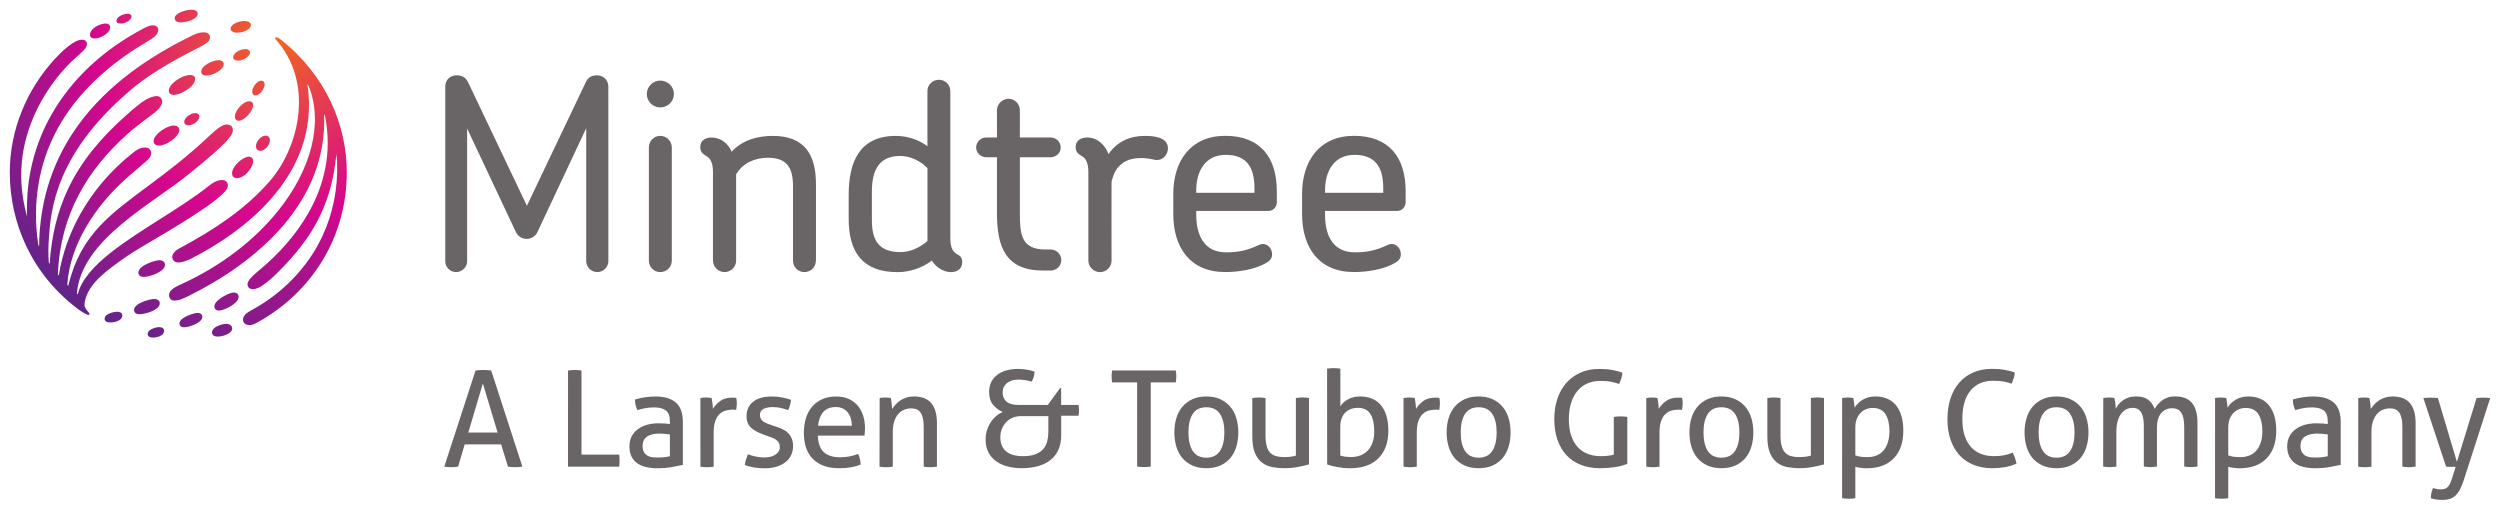 <?xml version="1.0" encoding="UTF-8" standalone="no"?>
<!-- Created with Inkscape (http://www.inkscape.org/) -->

<svg
   xmlns:dc="http://purl.org/dc/elements/1.1/"
   xmlns:cc="http://creativecommons.org/ns#"
   xmlns:rdf="http://www.w3.org/1999/02/22-rdf-syntax-ns#"
   xmlns:svg="http://www.w3.org/2000/svg"
   xmlns="http://www.w3.org/2000/svg"
   xmlns:sodipodi="http://sodipodi.sourceforge.net/DTD/sodipodi-0.dtd"
   xmlns:inkscape="http://www.inkscape.org/namespaces/inkscape"
   width="256.2"
   height="52.235"
   viewBox="0 0 67.786 13.821"
   version="1.1"
   id="svg41140"
   inkscape:version="0.92.0 r15299"
   sodipodi:docname="mindtree.svg">
  <defs
     id="defs41134">
    <clipPath
       id="clipPath40740"
       clipPathUnits="userSpaceOnUse">
      <path
         inkscape:connector-curvature="0"
         id="path40738"
         d="M 28.346,7.136 H 586.771 V 789.658 H 28.346 Z" />
    </clipPath>
    <radialGradient
       id="radialGradient40730"
       spreadMethod="pad"
       gradientTransform="matrix(-6.346,6.346,6.346,6.346,-13.707,142.616)"
       gradientUnits="userSpaceOnUse"
       r="1"
       cy="0"
       cx="0"
       fy="0"
       fx="0">
      <stop
         id="stop40724"
         offset="0"
         style="stop-opacity:1;stop-color:#f3681f" />
      <stop
         id="stop40726"
         offset="0.55"
         style="stop-opacity:1;stop-color:#d5068d" />
      <stop
         id="stop40728"
         offset="1"
         style="stop-opacity:1;stop-color:#632489" />
    </radialGradient>
    <clipPath
       id="clipPath40706"
       clipPathUnits="userSpaceOnUse">
      <path
         inkscape:connector-curvature="0"
         id="path40704"
         d="M 28.346,7.136 H 586.771 V 789.658 H 28.346 Z" />
    </clipPath>
  </defs>
  <sodipodi:namedview
     id="base"
     pagecolor="#ffffff"
     bordercolor="#666666"
     borderopacity="1.0"
     inkscape:pageopacity="0.0"
     inkscape:pageshadow="2"
     inkscape:zoom="3.528721"
     inkscape:cx="127.09987"
     inkscape:cy="25.117739"
     inkscape:document-units="mm"
     inkscape:current-layer="layer1"
     showgrid="false"
     fit-margin-top="0"
     fit-margin-left="0"
     fit-margin-right="0"
     fit-margin-bottom="0"
     units="px"
     inkscape:window-width="1280"
     inkscape:window-height="744"
     inkscape:window-x="-4"
     inkscape:window-y="-4"
     inkscape:window-maximized="1" />
  <g
     inkscape:label="Layer 1"
     inkscape:groupmode="layer"
     id="layer1"
     transform="translate(21.155,-141.659)">
    <path
       inkscape:connector-curvature="0"
       id="path40710"
       style="fill:#696566;fill-opacity:1;fill-rule:nonzero;stroke:none;stroke-width:0.353"
       d="m 8.319,145.388 c -0.172,0 -0.296,0.088 -0.307,0.228 -0.012,0.154 0.054,0.21 0.188,0.291 0.101,0.061 0.155,0.207 0.155,0.409 v 2.408 c 0,0.171 0.144,0.314 0.315,0.314 0.175,0 0.314,-0.14 0.314,-0.314 0,-0.709 -0.004,-1.42 0,-2.129 0,-0.03 0.043,-0.158 0.057,-0.192 0.132,-0.327 0.397,-0.458 0.736,-0.458 0.126,0 0.236,0.015 0.358,0.043 0.028,0.006 0.054,0.01 0.083,0.01 0.171,0 0.295,-0.152 0.295,-0.317 0,-0.31 -0.399,-0.337 -0.627,-0.337 -0.408,0 -0.747,0.154 -0.986,0.493 -0.088,-0.246 -0.298,-0.45 -0.579,-0.45 m -0.986,3.608 c 0.157,0 0.286,-0.129 0.286,-0.285 0,-0.157 -0.129,-0.286 -0.286,-0.286 H 7.191 c -0.662,0 -0.693,-0.423 -0.693,-0.979 v -1.522 h 0.836 c 0.145,0 0.272,-0.117 0.272,-0.264 0,-0.15 -0.122,-0.272 -0.272,-0.272 H 6.498 v -0.736 c 0,-0.17 -0.135,-0.314 -0.307,-0.314 -0.17,0 -0.314,0.144 -0.314,0.314 v 0.736 H 5.584 c -0.15,0 -0.272,0.122 -0.272,0.272 0,0.147 0.127,0.264 0.272,0.264 h 0.293 v 1.529 c 0,0.89 0.231,1.543 1.243,1.543 z m -3.343,-2.779 c -0.188,-0.194 -0.47,-0.328 -0.743,-0.328 -0.601,0 -0.764,0.435 -0.764,0.964 v 0.779 c 0,0.552 0.192,0.864 0.779,0.864 0.266,0 0.531,-0.128 0.728,-0.301 z m 0.636,2.822 c -0.203,0 -0.417,-0.14 -0.515,-0.314 -0.265,0.202 -0.601,0.314 -0.935,0.314 -0.947,0 -1.322,-0.544 -1.322,-1.443 v -0.651 c 0,-0.877 0.281,-1.6 1.278,-1.6 0.303,0 0.614,0.097 0.857,0.279 v -1.494 c 0,-0.175 0.141,-0.307 0.314,-0.307 0.171,0 0.307,0.136 0.307,0.307 v 3.98 c 0,0.579 0.322,0.346 0.322,0.657 0,0.185 -0.135,0.272 -0.307,0.272 M 0.969,148.724 v -2.072 c 0,-0.801 -0.31,-1.308 -1.171,-1.308 -0.419,0 -0.823,0.113 -1.115,0.429 -0.091,-0.22 -0.297,-0.386 -0.543,-0.386 -0.172,0 -0.296,0.088 -0.307,0.228 -0.013,0.154 0.054,0.21 0.187,0.291 0.101,0.061 0.156,0.207 0.156,0.409 v 2.408 c 0,0.171 0.143,0.314 0.314,0.314 0.175,0 0.314,-0.14 0.314,-0.314 v -2.336 c 0.181,-0.313 0.514,-0.45 0.864,-0.45 0.528,0 0.678,0.286 0.678,0.772 v 2.014 c 0,0.173 0.132,0.314 0.307,0.314 0.179,0 0.314,-0.136 0.314,-0.314 m -3.907,0 v -3.065 c 0,-0.175 -0.14,-0.315 -0.315,-0.315 -0.173,0 -0.307,0.145 -0.307,0.315 v 3.065 c 0,0.173 0.132,0.314 0.307,0.314 0.178,0 0.315,-0.136 0.315,-0.314 m 0.057,-4.515 c 0,-0.204 -0.169,-0.364 -0.371,-0.364 -0.2,0 -0.364,0.165 -0.364,0.364 0,0.2 0.164,0.364 0.364,0.364 0.202,0 0.371,-0.16 0.371,-0.364 m -1.778,-0.207 c 0,-0.172 -0.138,-0.3 -0.308,-0.3 -0.137,0 -0.24,0.052 -0.3,0.179 l -1.6,3.358 -1.593,-3.344 c -0.065,-0.136 -0.165,-0.193 -0.314,-0.193 -0.173,0 -0.307,0.124 -0.307,0.3 v 4.743 c 0,0.161 0.133,0.293 0.293,0.293 0.159,0 0.3,-0.131 0.3,-0.293 v -3.6 l 1.322,2.807 c 0.054,0.115 0.166,0.186 0.292,0.186 0.127,0 0.239,-0.071 0.293,-0.186 l 1.322,-2.815 v 3.601 c 0,0.164 0.136,0.3 0.3,0.3 0.164,0 0.301,-0.136 0.301,-0.3 z m 21.012,2.764 c 0,-0.539 -0.188,-0.907 -0.779,-0.907 -0.547,0 -0.799,0.43 -0.799,0.965 v 0.064 h 1.578 z m 0.607,0.371 c 0,0.138 -0.096,0.243 -0.236,0.243 h -1.95 v 0.099 c 0,0.58 0.226,1.023 0.807,1.023 0.348,0 0.581,-0.054 0.893,-0.2 0.035,-0.016 0.067,-0.027 0.107,-0.027 0.149,0 0.249,0.14 0.249,0.279 0,0.107 -0.054,0.173 -0.142,0.226 -0.31,0.188 -0.771,0.257 -1.129,0.257 -0.951,0 -1.407,-0.665 -1.407,-1.572 v -0.55 c 0,-0.891 0.473,-1.572 1.407,-1.572 0.956,0 1.401,0.589 1.401,1.5 z m -4.099,-0.371 c 0,-0.539 -0.188,-0.907 -0.779,-0.907 -0.547,0 -0.8,0.43 -0.8,0.965 v 0.064 h 1.579 z m 0.607,0.371 c 0,0.138 -0.096,0.243 -0.236,0.243 h -1.95 v 0.099 c 0,0.58 0.228,1.023 0.807,1.023 0.348,0 0.582,-0.054 0.893,-0.2 0.035,-0.016 0.068,-0.027 0.107,-0.027 0.149,0 0.25,0.14 0.25,0.279 0,0.107 -0.055,0.173 -0.143,0.226 -0.31,0.188 -0.77,0.257 -1.129,0.257 -0.951,0 -1.407,-0.665 -1.407,-1.572 v -0.55 c 0,-0.891 0.473,-1.572 1.407,-1.572 0.955,0 1.4,0.589 1.4,1.5 z" />
    <path
       d="m -16.419,142.161 c 0.007,0.07 0.067,0.097 0.126,0.103 v 0 c 0.141,0.014 0.502,-0.07 0.496,-0.235 v 0 c -0.003,-0.075 -0.068,-0.097 -0.126,-0.104 v 0 c -0.012,-7e-4 -0.026,-0.002 -0.04,-0.002 v 0 c -0.177,0 -0.47,0.104 -0.456,0.238 m -1.271,-0.127 c -0.124,3.5e-4 -0.258,0.062 -0.297,0.146 v 0 c -0.009,0.019 -0.017,0.049 -0.005,0.076 v 0 c 0.013,0.026 0.035,0.034 0.062,0.039 v 0 c 0.096,0.018 0.26,-0.039 0.317,-0.127 v 0 c 0.017,-0.024 0.029,-0.056 0.017,-0.088 v 0 c -0.009,-0.022 -0.04,-0.048 -0.093,-0.048 v 0 z m 2.787,0.4 c -0.005,0.079 0.095,0.107 0.156,0.111 v 0 c 0.118,0.01 0.384,-0.06 0.394,-0.205 v 0 c 0.006,-0.08 -0.095,-0.107 -0.156,-0.111 v 0 c -0.007,-3.5e-4 -0.014,-7.1e-4 -0.022,-7.1e-4 v 0 c -0.126,0 -0.362,0.07 -0.372,0.206 m -3.416,-0.137 c -0.171,0.021 -0.347,0.129 -0.388,0.252 v 0 c -0.009,0.028 -0.016,0.072 0.007,0.108 v 0 c 0.021,0.034 0.052,0.041 0.091,0.044 v 0 c 0.137,0.01 0.353,-0.096 0.42,-0.227 v 0 c 0.019,-0.037 0.031,-0.083 0.009,-0.125 v 0 c -0.014,-0.026 -0.053,-0.053 -0.113,-0.053 v 0 c -0.009,0 -0.017,7.1e-4 -0.026,0.001 m 1.048,0.137 c -1.053,0.553 -1.919,1.34 -2.476,2.31 v 0 c -0.465,0.809 -0.713,1.744 -0.675,2.777 v 0 c -0.003,-0.01 -0.012,-0.038 -0.02,-0.066 v 0 c -0.09,-0.342 -0.139,-0.696 -0.139,-1.05 v 0 c 0,-0.482 0.094,-0.952 0.262,-1.396 v 0 c 0.213,-0.568 0.548,-1.092 0.962,-1.541 v 0 c 0.136,-0.149 0.418,-0.383 0.487,-0.463 v 0 c 0.054,-0.062 0.091,-0.143 0.059,-0.206 v 0 c -0.025,-0.047 -0.067,-0.064 -0.122,-0.064 v 0 c -0.231,0 -0.581,0.354 -0.732,0.518 v 0 c -0.774,0.839 -1.226,1.936 -1.226,3.083 v 0 c 0,1.343 0.573,2.757 1.881,3.727 v 0 c 0.056,0.042 0.156,0.103 0.238,0.134 v 0 c 0.017,0.006 0.031,-7.1e-4 0.038,-0.011 v 0 c 0.005,-0.008 0.006,-0.026 -0.005,-0.038 v 0 c -0.06,-0.071 -0.1,-0.121 -0.119,-0.176 v 0 c -0.014,-0.045 -0.003,-0.117 0.003,-0.143 v 0 c 0.111,-0.513 0.621,-0.856 1.155,-1.233 v 0 c 0.331,-0.234 1.763,-1.009 2.414,-1.533 v 0 c 0.213,-0.172 0.299,-0.268 0.308,-0.36 v 0 c 0.005,-0.048 -0.011,-0.093 -0.043,-0.123 v 0 c -0.021,-0.021 -0.048,-0.034 -0.081,-0.037 v 0 c -0.109,-0.012 -0.233,0.028 -0.379,0.145 v 0 c -0.746,0.603 -1.873,1.191 -2.664,1.815 v 0 c -0.461,0.363 -0.808,0.739 -0.902,1.136 v 0 c -0.006,-0.005 -0.018,-0.015 -0.025,-0.021 v 0 c 0.119,-1.475 2.075,-2.438 3.08,-3.275 v 0 c 0.246,-0.205 1.012,-0.801 1.13,-1.067 v 0 c 0.039,-0.089 0.018,-0.177 -0.036,-0.211 v 0 c -0.042,-0.027 -0.097,-0.039 -0.15,-0.027 v 0 c -0.119,0.026 -0.26,0.143 -0.411,0.286 v 0 c -1.246,1.178 -2.28,1.706 -2.988,2.461 v 0 c -0.394,0.42 -0.687,0.912 -0.858,1.623 v 0 c -0.005,-0.005 -0.022,-0.021 -0.026,-0.025 v 0 c 0.063,-1.077 0.758,-2.134 1.58,-2.869 v 0 c 0.292,-0.261 0.485,-0.413 0.605,-0.527 v 0 c 0.071,-0.067 0.119,-0.165 0.067,-0.256 v 0 c -0.04,-0.07 -0.121,-0.08 -0.193,-0.07 v 0 c -0.121,0.017 -0.202,0.08 -0.289,0.149 v 0 c -0.576,0.455 -1.068,1.024 -1.427,1.67 v 0 c -0.282,0.508 -0.482,1.064 -0.575,1.65 v 0 c -0.005,-0.005 -0.019,-0.021 -0.024,-0.027 v 0 c 0.063,-1.644 0.816,-2.844 1.868,-3.794 v 0 c 0.253,-0.229 0.478,-0.381 0.744,-0.588 v 0 c 0.207,-0.161 0.248,-0.301 0.194,-0.389 v 0 c -0.05,-0.081 -0.142,-0.081 -0.255,-0.045 v 0 c -0.218,0.068 -0.442,0.269 -0.733,0.529 v 0 c -0.658,0.59 -1.19,1.217 -1.547,1.976 v 0 c -0.273,0.581 -0.445,1.24 -0.494,2.02 v 0 c -0.004,-0.005 -0.018,-0.026 -0.022,-0.031 v 0 c -0.02,-0.196 -0.013,-0.46 0,-0.649 v 0 c 0.052,-0.767 0.169,-2.365 2.361,-4.15 v 0 c 0.391,-0.318 1.037,-0.693 1.496,-0.927 v 0 c 0.14,-0.072 0.279,-0.134 0.409,-0.222 v 0 c 0.077,-0.052 0.122,-0.127 0.097,-0.205 v 0 c -0.025,-0.078 -0.094,-0.092 -0.167,-0.092 v 0 c -0.148,0 -0.27,0.067 -0.398,0.13 v 0 c -1.018,0.506 -2.183,1.256 -3.003,2.388 v 0 c -0.621,0.857 -1.045,1.933 -1.06,3.287 v 0 c -0.01,-0.018 -0.01,-0.018 -0.02,-0.04 v 0 c -0.053,-0.325 -0.068,-0.665 -0.063,-0.898 v 0 c 0.04,-2.124 1.295,-3.603 3.023,-4.622 v 0 c 0.145,-0.085 0.292,-0.178 0.292,-0.307 v 0 c 0,-0.085 -0.061,-0.128 -0.14,-0.128 v 0 c -0.079,0 -0.149,0.025 -0.267,0.087 m 3.584,0.248 c -0.008,0.007 -0.012,0.023 -0.003,0.033 v 0 c 1.077,1.198 0.637,2.942 -0.14,3.844 v 0 c -0.687,0.797 -1.576,1.356 -2.379,1.791 v 0 c -0.06,0.033 -0.151,0.076 -0.197,0.124 v 0 c -0.074,0.076 -0.097,0.144 -0.064,0.216 v 0 c 0.031,0.069 0.094,0.098 0.204,0.084 v 0 c 0.06,-0.007 0.197,-0.052 0.283,-0.096 v 0 c 0.75,-0.382 1.535,-0.91 2.141,-1.587 v 0 c 0.743,-0.828 1.216,-1.878 1.022,-3.149 v 0 c 0.014,0.02 0.025,0.033 0.034,0.049 v 0 c 0.405,1.004 0.07,2.267 -0.829,3.386 v 0 c -0.634,0.789 -1.547,1.507 -2.677,2.013 v 0 c -0.085,0.038 -0.216,0.104 -0.263,0.202 v 0 c -0.023,0.048 -0.022,0.106 0.003,0.151 v 0 c 0.02,0.036 0.055,0.063 0.104,0.066 v 0 c 0.144,0.01 0.284,-0.065 0.411,-0.127 v 0 c 1.806,-0.892 3.777,-2.522 3.669,-4.934 v 0 c 0.01,0.028 0.02,0.049 0.027,0.065 v 0 c 0.196,0.991 -0.028,1.868 -0.442,2.606 v 0 c -0.353,0.628 -0.845,1.155 -1.337,1.563 v 0 c -0.265,0.22 -0.37,0.344 -0.307,0.454 v 0 c 0.065,0.111 0.234,0.058 0.335,-0.003 v 0 c 0.195,-0.117 0.376,-0.291 0.509,-0.426 v 0 c 0.81,-0.819 1.412,-1.699 1.549,-3.168 v 0 c 0.006,0.071 0.017,0.149 0.019,0.197 v 0 c 0.028,0.746 -0.118,1.422 -0.392,2.013 v 0 c -0.412,0.889 -1.115,1.584 -1.949,2.033 v 0 c -0.173,0.093 -0.238,0.197 -0.2,0.298 v 0 c 0.021,0.058 0.076,0.087 0.138,0.092 v 0 c 0.078,0.008 0.14,-0.015 0.21,-0.053 v 0 c 1.519,-0.82 2.456,-2.344 2.456,-4.086 v 0 c 0,-1.272 -0.558,-2.63 -1.796,-3.606 v 0 c -0.033,-0.026 -0.077,-0.051 -0.112,-0.058 v 0 c -0.001,-3.5e-4 -0.004,-3.5e-4 -0.005,-3.5e-4 v 0 c -0.007,0 -0.017,0.002 -0.025,0.011 m -1.143,0.526 c -0.007,0.061 0.053,0.091 0.105,0.097 v 0 c 0.117,0.012 0.338,-0.082 0.352,-0.215 v 0 c 0.005,-0.061 -0.053,-0.092 -0.106,-0.097 v 0 c -0.007,-7.1e-4 -0.014,-0.001 -0.021,-0.001 v 0 c -0.121,0 -0.318,0.092 -0.331,0.216 m -0.865,0.392 c -0.006,0.067 0.054,0.106 0.114,0.11 v 0 c 0.156,0.014 0.481,-0.129 0.496,-0.305 v 0 c 0.006,-0.067 -0.055,-0.105 -0.115,-0.11 v 0 c -0.007,-0.001 -0.014,-0.001 -0.021,-0.001 v 0 c -0.161,0 -0.461,0.138 -0.475,0.306 m -0.301,0.094 c -0.193,0 -0.57,0.221 -0.577,0.428 v 0 c -0.003,0.077 0.061,0.109 0.13,0.112 v 0 c 0.188,0.006 0.577,-0.219 0.585,-0.428 v 0 c 0.003,-0.075 -0.063,-0.11 -0.13,-0.112 v 0 z m 1.684,0.454 c 0,0.054 0.032,0.101 0.09,0.101 v 0 c 0.123,0 0.248,-0.187 0.248,-0.299 v 0 c 0,-0.055 -0.031,-0.101 -0.09,-0.101 v 0 c -0.123,0 -0.248,0.185 -0.248,0.299 m -0.333,0.402 c -0.037,0.041 -0.07,0.087 -0.095,0.132 v 0 c -0.024,0.045 -0.039,0.091 -0.041,0.132 v 0 c -0.004,0.066 0.034,0.122 0.099,0.122 v 0 c 0.04,0 0.085,-0.017 0.131,-0.044 v 0 c 0.045,-0.028 0.089,-0.066 0.128,-0.109 v 0 c 0.039,-0.044 0.074,-0.092 0.099,-0.139 v 0 c 0.024,-0.048 0.038,-0.094 0.038,-0.134 v 0 c 0,-0.069 -0.043,-0.103 -0.11,-0.103 v 0 c -0.08,0 -0.174,0.061 -0.249,0.143 m -1.324,0.205 h -7.06e-4 c -0.079,0.034 -0.185,0.12 -0.185,0.214 v 0 c 0,0.061 0.056,0.091 0.113,0.091 v 0 c 0.117,0 0.298,-0.113 0.298,-0.242 v 0 c 0,-0.062 -0.057,-0.09 -0.112,-0.09 v 0 c -0.04,0 -0.078,0.01 -0.114,0.026 m -1.015,0.737 c 0,0.085 0.078,0.119 0.152,0.119 v 0 c 0.177,0 0.545,-0.23 0.545,-0.425 v 0 c 0,-0.088 -0.081,-0.119 -0.157,-0.119 v 0 c -0.174,0 -0.54,0.236 -0.54,0.425 m 2.775,0.137 c 0,0.067 0.044,0.124 0.115,0.124 v 0 c 0.133,0 0.264,-0.161 0.264,-0.288 v 0 c 0,-0.067 -0.044,-0.124 -0.115,-0.124 v 0 c -0.133,0 -0.264,0.161 -0.264,0.289 m -0.298,0.309 c -0.068,0.031 -0.143,0.084 -0.206,0.147 v 0 c -0.063,0.064 -0.114,0.139 -0.135,0.214 v 0 c -0.016,0.058 -0.009,0.119 0.018,0.151 v 0 c 0.034,0.041 0.096,0.049 0.143,0.041 v 0 c 0.081,-0.013 0.172,-0.071 0.246,-0.15 v 0 c 0.075,-0.078 0.133,-0.176 0.153,-0.267 v 0 c 0.015,-0.072 -0.008,-0.116 -0.037,-0.139 v 0 c -0.021,-0.017 -0.046,-0.026 -0.076,-0.026 v 0 c -0.031,0 -0.066,0.009 -0.107,0.029 m -2.823,2.985 c -0.056,0.051 -0.079,0.117 -0.059,0.168 v 0 c 0.028,0.073 0.085,0.079 0.143,0.079 v 0 c 0.116,0 0.388,-0.079 0.517,-0.209 v 0 c 0.04,-0.04 0.065,-0.101 0.05,-0.154 v 0 c -0.017,-0.063 -0.085,-0.089 -0.142,-0.089 v 0 c -0.12,0 -0.393,0.098 -0.51,0.205 m 2.498,0.672 c -0.113,0.015 -0.359,0.144 -0.455,0.261 v 0 c -0.047,0.056 -0.06,0.121 -0.035,0.167 v 0 c 0.036,0.065 0.091,0.064 0.146,0.057 v 0 c 0.11,-0.015 0.357,-0.126 0.462,-0.266 v 0 c 0.033,-0.043 0.049,-0.104 0.028,-0.152 v 0 c -0.021,-0.049 -0.073,-0.068 -0.121,-0.068 v 0 c -0.009,0 -0.017,7.1e-4 -0.025,0.002 m -2.611,0.345 c -0.056,0.046 -0.081,0.108 -0.066,0.157 v 0 c 0.023,0.071 0.078,0.08 0.133,0.083 v 0 c 0.111,0.006 0.374,-0.058 0.503,-0.175 v 0 c 0.04,-0.037 0.067,-0.093 0.056,-0.144 v 0 c -0.013,-0.062 -0.077,-0.09 -0.131,-0.092 v 0 c -0.004,-3.6e-4 -0.009,-7.1e-4 -0.012,-7.1e-4 v 0 c -0.12,0 -0.371,0.079 -0.483,0.171 m -0.528,0.175 c -0.054,0 -0.166,0.017 -0.262,0.074 v 0 c -0.045,0.026 -0.082,0.07 -0.078,0.122 v 0 c 0.005,0.062 0.054,0.086 0.115,0.092 v 0 c 0.088,0.009 0.194,-0.006 0.284,-0.058 v 0 c 0.045,-0.027 0.085,-0.082 0.082,-0.134 v 0 c -0.004,-0.07 -0.067,-0.094 -0.136,-0.095 v 0 z m 1.746,0.208 c -0.048,0.043 -0.068,0.101 -0.051,0.144 v 0 c 0.024,0.063 0.073,0.069 0.123,0.069 v 0 c 0.1,0 0.333,-0.069 0.445,-0.181 v 0 c 0.035,-0.034 0.056,-0.086 0.044,-0.132 v 0 c -0.015,-0.054 -0.073,-0.077 -0.122,-0.077 v 0 c -0.103,7.1e-4 -0.337,0.085 -0.438,0.177 m 0.914,0.214 c -0.064,0.042 -0.099,0.107 -0.088,0.159 v 0 c 0.014,0.065 0.073,0.093 0.155,0.093 v 0 c 0.101,-3.6e-4 0.231,-0.041 0.31,-0.094 v 0 c 0.056,-0.038 0.096,-0.096 0.078,-0.157 v 0 c -0.019,-0.068 -0.091,-0.092 -0.144,-0.094 v 0 c -0.004,-3.6e-4 -0.009,-3.6e-4 -0.013,-3.6e-4 v 0 c -0.081,0 -0.207,0.032 -0.298,0.093 m -1.524,-0.005 c -0.049,7.1e-4 -0.156,0.02 -0.244,0.079 v 0 c -0.04,0.027 -0.071,0.071 -0.064,0.119 v 0 c 0.009,0.06 0.058,0.081 0.116,0.085 v 0 c 0.084,0.006 0.182,-0.012 0.262,-0.064 v 0 c 0.041,-0.028 0.073,-0.082 0.066,-0.131 v 0 c -0.009,-0.066 -0.067,-0.087 -0.131,-0.087 v 0 z"
       style="fill:url(#radialGradient40730);stroke:none;stroke-width:0.353"
       id="path40732"
       inkscape:connector-curvature="0" />
    <path
       inkscape:connector-curvature="0"
       id="path40744"
       style="fill:#696566;fill-opacity:1;fill-rule:nonzero;stroke:none;stroke-width:0.353"
       d="m -8.458,153.387 h 0.794 l -0.399,-1.33 z m 0.891,0.323 h -0.989 l -0.178,0.602 c -0.032,0.004 -0.063,0.008 -0.094,0.011 -0.031,0.002 -0.063,0.004 -0.094,0.004 -0.034,0 -0.067,-0.001 -0.099,-0.004 -0.033,-0.002 -0.063,-0.006 -0.089,-0.011 l 0.848,-2.606 c 0.032,-0.005 0.065,-0.008 0.102,-0.011 0.036,-0.002 0.074,-0.004 0.113,-0.004 0.034,0 0.069,0.001 0.105,0.004 0.037,0.002 0.072,0.006 0.105,0.011 l 0.845,2.606 c -0.029,0.004 -0.062,0.008 -0.098,0.011 -0.037,0.002 -0.071,0.004 -0.105,0.004 -0.032,0 -0.064,-0.001 -0.096,-0.004 -0.033,-0.002 -0.064,-0.006 -0.092,-0.011 z" />
    <path
       inkscape:connector-curvature="0"
       id="path40748"
       style="fill:#696566;fill-opacity:1;fill-rule:nonzero;stroke:none;stroke-width:0.353"
       d="m -5.754,151.706 c 0.026,-0.005 0.055,-0.008 0.085,-0.011 0.03,-0.002 0.062,-0.004 0.096,-0.004 0.031,0 0.062,0.001 0.094,0.004 0.031,0.002 0.061,0.006 0.09,0.011 v 2.28 h 1.022 c 0.005,0.026 0.008,0.054 0.009,0.083 0.001,0.029 0.002,0.056 0.002,0.08 0,0.058 -0.004,0.113 -0.011,0.163 h -1.388 z" />
    <path
       inkscape:connector-curvature="0"
       id="path40752"
       style="fill:#696566;fill-opacity:1;fill-rule:nonzero;stroke:none;stroke-width:0.353"
       d="m -2.992,153.438 c -0.036,-0.005 -0.082,-0.01 -0.138,-0.015 -0.056,-0.005 -0.103,-0.007 -0.142,-0.007 -0.15,0 -0.264,0.028 -0.342,0.083 -0.079,0.055 -0.118,0.14 -0.118,0.254 0,0.072 0.013,0.129 0.04,0.17 0.026,0.042 0.06,0.073 0.099,0.095 0.04,0.022 0.084,0.035 0.133,0.04 0.048,0.005 0.094,0.007 0.138,0.007 0.056,0 0.113,-0.003 0.172,-0.009 0.059,-0.006 0.112,-0.015 0.158,-0.027 z m 0,-0.352 c 0,-0.142 -0.036,-0.241 -0.109,-0.297 -0.073,-0.055 -0.177,-0.083 -0.315,-0.083 -0.085,0 -0.163,0.006 -0.237,0.02 -0.074,0.013 -0.146,0.031 -0.216,0.053 -0.046,-0.08 -0.069,-0.175 -0.069,-0.287 0.083,-0.026 0.173,-0.047 0.272,-0.061 0.099,-0.015 0.194,-0.021 0.286,-0.021 0.242,0 0.425,0.055 0.551,0.165 0.126,0.11 0.189,0.285 0.189,0.527 v 1.163 c -0.085,0.019 -0.187,0.039 -0.308,0.06 -0.121,0.021 -0.244,0.031 -0.369,0.031 -0.119,0 -0.226,-0.011 -0.321,-0.033 -0.096,-0.022 -0.176,-0.057 -0.243,-0.105 -0.066,-0.048 -0.117,-0.11 -0.154,-0.185 -0.036,-0.075 -0.054,-0.165 -0.054,-0.272 0,-0.104 0.021,-0.195 0.063,-0.274 0.042,-0.079 0.1,-0.144 0.173,-0.196 0.073,-0.052 0.156,-0.09 0.25,-0.116 0.094,-0.025 0.193,-0.038 0.297,-0.038 0.077,0 0.14,0.002 0.19,0.006 0.049,0.004 0.091,0.008 0.125,0.013 z" />
    <path
       inkscape:connector-curvature="0"
       id="path40756"
       style="fill:#696566;fill-opacity:1;fill-rule:nonzero;stroke:none;stroke-width:0.353"
       d="m -2.165,152.452 c 0.026,-0.005 0.052,-0.008 0.076,-0.011 0.024,-0.002 0.049,-0.004 0.076,-0.004 0.027,0 0.054,0.001 0.08,0.004 0.026,0.002 0.051,0.006 0.073,0.011 0.007,0.036 0.014,0.084 0.022,0.143 0.007,0.059 0.011,0.109 0.011,0.15 0.05,-0.082 0.118,-0.153 0.201,-0.214 0.083,-0.06 0.19,-0.09 0.321,-0.09 0.019,0 0.04,3.5e-4 0.06,0.001 0.02,0.001 0.038,0.003 0.053,0.006 0.005,0.021 0.008,0.044 0.011,0.068 0.002,0.024 0.004,0.05 0.004,0.077 0,0.029 -0.002,0.059 -0.006,0.091 -0.004,0.031 -0.007,0.061 -0.012,0.091 -0.019,-0.005 -0.04,-0.007 -0.06,-0.007 h -0.049 c -0.065,0 -0.127,0.009 -0.186,0.027 -0.06,0.018 -0.113,0.05 -0.16,0.096 -0.047,0.046 -0.085,0.109 -0.113,0.189 -0.028,0.079 -0.042,0.182 -0.042,0.308 v 0.925 c -0.026,0.005 -0.056,0.008 -0.089,0.011 -0.032,0.002 -0.062,0.004 -0.089,0.004 -0.027,0 -0.056,-0.001 -0.089,-0.004 -0.032,-0.002 -0.063,-0.006 -0.092,-0.011 z" />
    <path
       inkscape:connector-curvature="0"
       id="path40760"
       style="fill:#696566;fill-opacity:1;fill-rule:nonzero;stroke:none;stroke-width:0.353"
       d="m -0.878,153.975 c 0.065,0.027 0.137,0.048 0.216,0.064 0.079,0.016 0.157,0.024 0.234,0.024 0.055,0 0.108,-0.006 0.159,-0.018 0.051,-0.012 0.095,-0.03 0.133,-0.054 0.037,-0.025 0.067,-0.054 0.091,-0.089 0.023,-0.035 0.034,-0.074 0.034,-0.118 0,-0.048 -0.009,-0.088 -0.027,-0.12 -0.018,-0.031 -0.042,-0.058 -0.073,-0.08 -0.03,-0.022 -0.065,-0.041 -0.105,-0.056 -0.04,-0.015 -0.083,-0.031 -0.129,-0.045 l -0.126,-0.047 c -0.155,-0.058 -0.267,-0.123 -0.338,-0.195 -0.07,-0.073 -0.105,-0.17 -0.105,-0.294 0,-0.165 0.059,-0.295 0.176,-0.392 0.117,-0.097 0.29,-0.145 0.517,-0.145 0.094,0 0.187,0.009 0.277,0.027 0.091,0.018 0.17,0.04 0.237,0.064 -0.005,0.048 -0.014,0.097 -0.027,0.145 -0.013,0.048 -0.03,0.093 -0.049,0.134 -0.053,-0.019 -0.116,-0.038 -0.19,-0.056 -0.074,-0.018 -0.153,-0.027 -0.237,-0.027 -0.089,0 -0.168,0.016 -0.237,0.047 -0.069,0.031 -0.103,0.087 -0.103,0.167 0,0.041 0.008,0.076 0.026,0.105 0.017,0.029 0.04,0.054 0.068,0.074 0.029,0.021 0.062,0.038 0.1,0.053 0.037,0.015 0.078,0.029 0.121,0.044 l 0.16,0.054 c 0.058,0.019 0.113,0.042 0.164,0.069 0.052,0.026 0.097,0.06 0.134,0.1 0.038,0.04 0.068,0.088 0.091,0.145 0.023,0.057 0.034,0.125 0.034,0.205 0,0.089 -0.018,0.171 -0.054,0.244 -0.036,0.074 -0.088,0.137 -0.154,0.188 -0.067,0.052 -0.147,0.093 -0.241,0.121 -0.094,0.029 -0.198,0.044 -0.312,0.044 -0.116,0 -0.217,-0.008 -0.304,-0.023 -0.087,-0.016 -0.168,-0.037 -0.243,-0.064 0.005,-0.048 0.015,-0.097 0.031,-0.147 0.016,-0.049 0.033,-0.098 0.052,-0.147" />
    <path
       inkscape:connector-curvature="0"
       id="path40764"
       style="fill:#696566;fill-opacity:1;fill-rule:nonzero;stroke:none;stroke-width:0.353"
       d="m 1.942,153.203 c 0,-0.067 -0.009,-0.132 -0.027,-0.194 -0.018,-0.062 -0.045,-0.115 -0.08,-0.161 -0.035,-0.046 -0.079,-0.083 -0.134,-0.11 -0.055,-0.028 -0.119,-0.042 -0.194,-0.042 -0.147,0 -0.261,0.045 -0.339,0.134 -0.078,0.089 -0.126,0.214 -0.143,0.373 z m -0.921,0.268 c 0.005,0.203 0.058,0.352 0.158,0.446 0.101,0.094 0.248,0.141 0.444,0.141 0.171,0 0.334,-0.03 0.489,-0.09 0.019,0.036 0.035,0.08 0.047,0.132 0.012,0.052 0.019,0.103 0.022,0.154 -0.079,0.034 -0.167,0.059 -0.262,0.076 -0.096,0.017 -0.201,0.025 -0.317,0.025 -0.17,0 -0.314,-0.023 -0.435,-0.07 -0.121,-0.047 -0.22,-0.114 -0.299,-0.199 -0.079,-0.086 -0.136,-0.187 -0.173,-0.304 -0.036,-0.117 -0.054,-0.246 -0.054,-0.386 0,-0.138 0.017,-0.266 0.052,-0.386 0.035,-0.119 0.089,-0.223 0.161,-0.312 0.073,-0.088 0.164,-0.158 0.274,-0.21 0.11,-0.052 0.24,-0.078 0.389,-0.078 0.128,0 0.241,0.021 0.338,0.065 0.096,0.043 0.177,0.103 0.243,0.179 0.065,0.076 0.114,0.167 0.149,0.272 0.034,0.105 0.051,0.219 0.051,0.342 0,0.034 -0.001,0.07 -0.004,0.107 -0.002,0.037 -0.005,0.07 -0.008,0.096 z" />
    <path
       inkscape:connector-curvature="0"
       id="path40768"
       style="fill:#696566;fill-opacity:1;fill-rule:nonzero;stroke:none;stroke-width:0.353"
       d="m 2.696,152.452 c 0.027,-0.005 0.053,-0.008 0.078,-0.011 0.025,-0.002 0.051,-0.004 0.078,-0.004 0.026,0 0.052,0.001 0.074,0.004 0.023,0.002 0.048,0.006 0.074,0.011 0.007,0.036 0.014,0.085 0.022,0.147 0.007,0.062 0.011,0.113 0.011,0.154 0.024,-0.041 0.055,-0.082 0.092,-0.123 0.037,-0.041 0.08,-0.078 0.128,-0.111 0.048,-0.033 0.104,-0.059 0.167,-0.079 0.062,-0.021 0.131,-0.031 0.206,-0.031 0.213,0 0.369,0.061 0.471,0.183 0.102,0.122 0.152,0.303 0.152,0.542 v 1.178 c -0.026,0.005 -0.057,0.008 -0.09,0.011 -0.034,0.002 -0.065,0.004 -0.091,0.004 -0.027,0 -0.056,-0.001 -0.089,-0.004 -0.032,-0.002 -0.062,-0.006 -0.089,-0.011 v -1.08 c 0,-0.171 -0.027,-0.298 -0.08,-0.379 -0.053,-0.081 -0.138,-0.121 -0.254,-0.121 -0.067,0 -0.132,0.012 -0.192,0.036 -0.061,0.024 -0.114,0.062 -0.16,0.113 -0.046,0.051 -0.083,0.116 -0.11,0.198 -0.028,0.081 -0.042,0.178 -0.042,0.292 v 0.942 c -0.026,0.005 -0.056,0.008 -0.089,0.011 -0.032,0.002 -0.062,0.004 -0.089,0.004 -0.026,0 -0.057,-0.001 -0.091,-0.004 -0.034,-0.002 -0.064,-0.006 -0.091,-0.011 z" />
    <path
       inkscape:connector-curvature="0"
       id="path40772"
       style="fill:#696566;fill-opacity:1;fill-rule:nonzero;stroke:none;stroke-width:0.353"
       d="m 6.578,154.029 c 0.14,0 0.256,-0.018 0.346,-0.054 0.091,-0.036 0.161,-0.084 0.212,-0.145 0.051,-0.06 0.086,-0.131 0.105,-0.21 0.019,-0.08 0.029,-0.162 0.029,-0.247 v -0.431 H 6.534 c -0.087,0 -0.166,0.015 -0.236,0.045 -0.07,0.03 -0.129,0.072 -0.177,0.125 -0.049,0.054 -0.086,0.115 -0.113,0.183 -0.027,0.069 -0.04,0.142 -0.04,0.219 0,0.167 0.052,0.294 0.156,0.382 0.104,0.088 0.255,0.132 0.453,0.132 m -0.547,-1.729 c 0,0.104 0.034,0.187 0.103,0.248 0.069,0.062 0.179,0.092 0.332,0.092 h 0.79 l 0.333,-0.456 h 0.029 v 0.456 h 0.471 c 0.01,0.041 0.014,0.088 0.014,0.141 0,0.026 -0.001,0.052 -0.004,0.078 -0.002,0.025 -0.006,0.051 -0.011,0.074 H 7.618 v 0.537 c 0,0.147 -0.025,0.277 -0.076,0.388 -0.051,0.111 -0.123,0.204 -0.218,0.278 -0.094,0.074 -0.207,0.129 -0.339,0.165 -0.132,0.036 -0.277,0.054 -0.437,0.054 -0.128,0 -0.252,-0.015 -0.37,-0.043 -0.118,-0.029 -0.223,-0.075 -0.314,-0.138 -0.091,-0.062 -0.163,-0.144 -0.216,-0.243 -0.053,-0.099 -0.079,-0.219 -0.079,-0.359 0,-0.08 0.011,-0.159 0.034,-0.236 0.023,-0.077 0.055,-0.149 0.098,-0.216 0.042,-0.066 0.092,-0.125 0.149,-0.174 0.057,-0.05 0.118,-0.088 0.183,-0.114 -0.104,-0.046 -0.191,-0.112 -0.262,-0.197 -0.071,-0.086 -0.107,-0.201 -0.107,-0.346 0,-0.106 0.02,-0.198 0.061,-0.277 0.041,-0.078 0.097,-0.143 0.167,-0.195 0.07,-0.052 0.153,-0.091 0.248,-0.116 0.096,-0.025 0.196,-0.038 0.302,-0.038 0.063,0 0.133,0.005 0.211,0.015 0.077,0.01 0.158,0.029 0.243,0.058 -0.002,0.056 -0.01,0.105 -0.022,0.147 -0.012,0.042 -0.031,0.084 -0.058,0.125 -0.063,-0.019 -0.123,-0.033 -0.181,-0.042 -0.058,-0.008 -0.115,-0.013 -0.17,-0.013 -0.08,0 -0.147,0.011 -0.201,0.031 -0.055,0.021 -0.099,0.047 -0.134,0.08 -0.035,0.032 -0.06,0.069 -0.076,0.11 -0.016,0.041 -0.023,0.083 -0.023,0.127" />
    <path
       inkscape:connector-curvature="0"
       id="path40776"
       style="fill:#696566;fill-opacity:1;fill-rule:nonzero;stroke:none;stroke-width:0.353"
       d="M 9.677,152.028 H 9 c -0.005,-0.024 -0.008,-0.051 -0.011,-0.08 -0.003,-0.029 -0.004,-0.057 -0.004,-0.083 0,-0.026 0.001,-0.054 0.004,-0.082 0.002,-0.028 0.006,-0.054 0.011,-0.078 h 1.725 c 0.004,0.024 0.008,0.049 0.011,0.076 0.003,0.026 0.004,0.053 0.004,0.08 0,0.026 -0.001,0.055 -0.004,0.085 -0.003,0.03 -0.006,0.058 -0.011,0.082 h -0.678 v 2.284 c -0.056,0.007 -0.116,0.011 -0.181,0.011 -0.067,0 -0.13,-0.004 -0.188,-0.011 z" />
    <path
       inkscape:connector-curvature="0"
       id="path40780"
       style="fill:#696566;fill-opacity:1;fill-rule:nonzero;stroke:none;stroke-width:0.353"
       d="m 11.554,154.069 c 0.167,0 0.29,-0.06 0.369,-0.181 0.08,-0.121 0.12,-0.289 0.12,-0.504 0,-0.215 -0.04,-0.382 -0.12,-0.502 -0.08,-0.12 -0.203,-0.18 -0.369,-0.18 -0.167,0 -0.289,0.06 -0.368,0.18 -0.078,0.12 -0.117,0.287 -0.117,0.502 0,0.215 0.039,0.383 0.117,0.504 0.079,0.121 0.202,0.181 0.368,0.181 m 0,0.286 c -0.145,0 -0.272,-0.025 -0.381,-0.074 -0.108,-0.05 -0.199,-0.118 -0.272,-0.205 -0.073,-0.087 -0.126,-0.19 -0.161,-0.308 -0.035,-0.119 -0.053,-0.247 -0.053,-0.384 0,-0.138 0.018,-0.266 0.053,-0.384 0.035,-0.119 0.089,-0.221 0.161,-0.308 0.072,-0.087 0.163,-0.156 0.272,-0.207 0.109,-0.051 0.236,-0.076 0.381,-0.076 0.145,0 0.272,0.025 0.381,0.076 0.108,0.051 0.199,0.12 0.272,0.207 0.073,0.087 0.126,0.189 0.161,0.308 0.035,0.119 0.053,0.246 0.053,0.384 0,0.138 -0.018,0.266 -0.053,0.384 -0.035,0.119 -0.089,0.221 -0.161,0.308 -0.072,0.087 -0.163,0.155 -0.272,0.205 -0.109,0.049 -0.236,0.074 -0.381,0.074" />
    <path
       inkscape:connector-curvature="0"
       id="path40784"
       style="fill:#696566;fill-opacity:1;fill-rule:nonzero;stroke:none;stroke-width:0.353"
       d="m 12.8,152.452 c 0.026,-0.005 0.057,-0.008 0.091,-0.011 0.034,-0.002 0.063,-0.004 0.087,-0.004 0.026,0 0.057,0.001 0.09,0.004 0.034,0.002 0.064,0.006 0.091,0.011 v 1.018 c 0,0.116 0.011,0.212 0.033,0.288 0.022,0.076 0.054,0.136 0.098,0.18 0.043,0.043 0.097,0.074 0.16,0.09 0.063,0.017 0.135,0.025 0.217,0.025 0.123,0 0.228,-0.013 0.315,-0.04 v -1.562 c 0.027,-0.005 0.057,-0.008 0.089,-0.011 0.032,-0.002 0.062,-0.004 0.089,-0.004 0.026,0 0.056,0.001 0.089,0.004 0.033,0.002 0.062,0.006 0.089,0.011 v 1.801 c -0.085,0.024 -0.186,0.047 -0.303,0.069 -0.117,0.022 -0.239,0.033 -0.364,0.033 -0.119,0 -0.23,-0.011 -0.336,-0.031 -0.105,-0.021 -0.197,-0.062 -0.277,-0.125 -0.08,-0.063 -0.143,-0.151 -0.189,-0.265 -0.046,-0.113 -0.069,-0.263 -0.069,-0.449 z" />
    <path
       inkscape:connector-curvature="0"
       id="path40788"
       style="fill:#696566;fill-opacity:1;fill-rule:nonzero;stroke:none;stroke-width:0.353"
       d="m 15.186,154.011 c 0.043,0.015 0.09,0.025 0.139,0.031 0.05,0.006 0.101,0.009 0.154,0.009 0.09,0 0.172,-0.014 0.249,-0.042 0.076,-0.028 0.141,-0.07 0.197,-0.127 0.056,-0.057 0.1,-0.129 0.133,-0.217 0.032,-0.088 0.049,-0.193 0.049,-0.313 0,-0.201 -0.035,-0.357 -0.105,-0.468 -0.07,-0.111 -0.186,-0.167 -0.348,-0.167 -0.056,0 -0.111,0.009 -0.165,0.027 -0.054,0.018 -0.105,0.047 -0.151,0.087 -0.046,0.04 -0.083,0.093 -0.11,0.159 -0.028,0.067 -0.042,0.147 -0.042,0.241 z m -0.358,-2.356 c 0.026,-0.005 0.056,-0.008 0.089,-0.011 0.032,-0.002 0.062,-0.004 0.089,-0.004 0.027,0 0.057,0.001 0.091,0.004 0.034,0.002 0.064,0.006 0.091,0.011 v 1.022 c 0.043,-0.072 0.111,-0.135 0.203,-0.188 0.092,-0.053 0.203,-0.08 0.333,-0.08 0.111,0 0.214,0.018 0.309,0.054 0.094,0.036 0.175,0.092 0.243,0.169 0.067,0.076 0.12,0.173 0.158,0.29 0.037,0.117 0.056,0.256 0.056,0.415 0,0.319 -0.09,0.568 -0.27,0.749 -0.18,0.18 -0.439,0.27 -0.778,0.27 -0.106,0 -0.216,-0.01 -0.328,-0.031 -0.112,-0.021 -0.207,-0.044 -0.284,-0.071 z" />
    <path
       inkscape:connector-curvature="0"
       id="path40792"
       style="fill:#696566;fill-opacity:1;fill-rule:nonzero;stroke:none;stroke-width:0.353"
       d="m 16.901,152.452 c 0.026,-0.005 0.052,-0.008 0.076,-0.011 0.024,-0.002 0.049,-0.004 0.076,-0.004 0.027,0 0.053,0.001 0.08,0.004 0.026,0.002 0.05,0.006 0.072,0.011 0.007,0.036 0.014,0.084 0.022,0.143 0.007,0.059 0.011,0.109 0.011,0.15 0.05,-0.082 0.118,-0.153 0.201,-0.214 0.084,-0.06 0.191,-0.09 0.321,-0.09 0.019,0 0.039,3.5e-4 0.06,0.001 0.02,0.001 0.038,0.003 0.053,0.006 0.005,0.021 0.008,0.044 0.011,0.068 0.003,0.024 0.004,0.05 0.004,0.077 0,0.029 -0.002,0.059 -0.006,0.091 -0.003,0.031 -0.007,0.061 -0.012,0.091 -0.019,-0.005 -0.04,-0.007 -0.06,-0.007 h -0.049 c -0.065,0 -0.128,0.009 -0.187,0.027 -0.059,0.018 -0.113,0.05 -0.159,0.096 -0.047,0.046 -0.085,0.109 -0.113,0.189 -0.028,0.079 -0.042,0.182 -0.042,0.308 v 0.925 c -0.026,0.005 -0.056,0.008 -0.089,0.011 -0.032,0.002 -0.062,0.004 -0.089,0.004 -0.027,0 -0.056,-0.001 -0.089,-0.004 -0.032,-0.002 -0.064,-0.006 -0.092,-0.011 z" />
    <path
       inkscape:connector-curvature="0"
       id="path40796"
       style="fill:#696566;fill-opacity:1;fill-rule:nonzero;stroke:none;stroke-width:0.353"
       d="m 18.937,154.069 c 0.167,0 0.29,-0.06 0.369,-0.181 0.08,-0.121 0.12,-0.289 0.12,-0.504 0,-0.215 -0.04,-0.382 -0.12,-0.502 -0.08,-0.12 -0.203,-0.18 -0.369,-0.18 -0.167,0 -0.289,0.06 -0.368,0.18 -0.079,0.12 -0.117,0.287 -0.117,0.502 0,0.215 0.039,0.383 0.117,0.504 0.079,0.121 0.201,0.181 0.368,0.181 m 0,0.286 c -0.145,0 -0.272,-0.025 -0.381,-0.074 -0.108,-0.05 -0.199,-0.118 -0.272,-0.205 -0.072,-0.087 -0.126,-0.19 -0.161,-0.308 -0.035,-0.119 -0.053,-0.247 -0.053,-0.384 0,-0.138 0.018,-0.266 0.053,-0.384 0.035,-0.119 0.089,-0.221 0.161,-0.308 0.072,-0.087 0.163,-0.156 0.272,-0.207 0.109,-0.051 0.236,-0.076 0.381,-0.076 0.145,0 0.272,0.025 0.381,0.076 0.109,0.051 0.199,0.12 0.272,0.207 0.072,0.087 0.126,0.189 0.161,0.308 0.035,0.119 0.053,0.246 0.053,0.384 0,0.138 -0.017,0.266 -0.053,0.384 -0.035,0.119 -0.089,0.221 -0.161,0.308 -0.073,0.087 -0.163,0.155 -0.272,0.205 -0.109,0.049 -0.236,0.074 -0.381,0.074" />
    <path
       inkscape:connector-curvature="0"
       id="path40800"
       style="fill:#696566;fill-opacity:1;fill-rule:nonzero;stroke:none;stroke-width:0.353"
       d="m 22.603,152.964 c 0.029,-0.005 0.059,-0.008 0.09,-0.011 0.032,-0.002 0.063,-0.004 0.095,-0.004 0.031,0 0.063,0.001 0.094,0.004 0.031,0.002 0.06,0.006 0.087,0.011 v 1.272 c -0.051,0.021 -0.107,0.04 -0.167,0.056 -0.061,0.016 -0.123,0.028 -0.188,0.036 -0.065,0.008 -0.131,0.015 -0.196,0.02 -0.065,0.005 -0.126,0.007 -0.185,0.007 -0.193,0 -0.367,-0.03 -0.522,-0.091 -0.155,-0.06 -0.285,-0.148 -0.392,-0.263 -0.107,-0.114 -0.188,-0.254 -0.245,-0.418 -0.057,-0.164 -0.085,-0.351 -0.085,-0.558 0,-0.207 0.029,-0.395 0.087,-0.563 0.058,-0.168 0.141,-0.311 0.248,-0.43 0.108,-0.118 0.236,-0.21 0.384,-0.273 0.149,-0.064 0.313,-0.096 0.495,-0.096 0.138,0 0.258,0.009 0.359,0.028 0.101,0.018 0.193,0.043 0.275,0.074 -0.005,0.055 -0.015,0.107 -0.03,0.154 -0.016,0.047 -0.035,0.097 -0.056,0.151 -0.068,-0.022 -0.141,-0.041 -0.219,-0.058 -0.079,-0.017 -0.177,-0.025 -0.296,-0.025 -0.128,0 -0.244,0.023 -0.35,0.069 -0.105,0.046 -0.194,0.113 -0.268,0.201 -0.074,0.088 -0.131,0.197 -0.172,0.326 -0.041,0.129 -0.062,0.277 -0.062,0.444 0,0.172 0.021,0.32 0.064,0.445 0.042,0.124 0.102,0.228 0.179,0.312 0.078,0.083 0.169,0.145 0.274,0.184 0.105,0.04 0.222,0.06 0.35,0.06 0.077,0 0.145,-0.004 0.203,-0.012 0.058,-0.008 0.108,-0.019 0.149,-0.031 z" />
    <path
       inkscape:connector-curvature="0"
       id="path40804"
       style="fill:#696566;fill-opacity:1;fill-rule:nonzero;stroke:none;stroke-width:0.353"
       d="m 23.483,152.452 c 0.026,-0.005 0.052,-0.008 0.076,-0.011 0.024,-0.002 0.049,-0.004 0.076,-0.004 0.027,0 0.054,0.001 0.08,0.004 0.026,0.002 0.05,0.006 0.072,0.011 0.007,0.036 0.014,0.084 0.022,0.143 0.007,0.059 0.011,0.109 0.011,0.15 0.051,-0.082 0.118,-0.153 0.201,-0.214 0.083,-0.06 0.19,-0.09 0.321,-0.09 0.019,0 0.039,3.5e-4 0.06,0.001 0.02,0.001 0.038,0.003 0.053,0.006 0.005,0.021 0.008,0.044 0.011,0.068 0.003,0.024 0.004,0.05 0.004,0.077 0,0.029 -0.002,0.059 -0.006,0.091 -0.003,0.031 -0.007,0.061 -0.012,0.091 -0.019,-0.005 -0.04,-0.007 -0.06,-0.007 h -0.049 c -0.065,0 -0.127,0.009 -0.187,0.027 -0.059,0.018 -0.113,0.05 -0.159,0.096 -0.047,0.046 -0.085,0.109 -0.113,0.189 -0.028,0.079 -0.042,0.182 -0.042,0.308 v 0.925 c -0.026,0.005 -0.056,0.008 -0.089,0.011 -0.032,0.002 -0.062,0.004 -0.089,0.004 -0.027,0 -0.056,-0.001 -0.089,-0.004 -0.032,-0.002 -0.064,-0.006 -0.092,-0.011 z" />
    <path
       inkscape:connector-curvature="0"
       id="path40808"
       style="fill:#696566;fill-opacity:1;fill-rule:nonzero;stroke:none;stroke-width:0.353"
       d="m 25.52,154.069 c 0.167,0 0.29,-0.06 0.369,-0.181 0.08,-0.121 0.12,-0.289 0.12,-0.504 0,-0.215 -0.04,-0.382 -0.12,-0.502 -0.079,-0.12 -0.203,-0.18 -0.369,-0.18 -0.167,0 -0.289,0.06 -0.368,0.18 -0.078,0.12 -0.117,0.287 -0.117,0.502 0,0.215 0.039,0.383 0.117,0.504 0.079,0.121 0.201,0.181 0.368,0.181 m 0,0.286 c -0.145,0 -0.272,-0.025 -0.381,-0.074 -0.108,-0.05 -0.199,-0.118 -0.272,-0.205 -0.072,-0.087 -0.126,-0.19 -0.161,-0.308 -0.035,-0.119 -0.053,-0.247 -0.053,-0.384 0,-0.138 0.018,-0.266 0.053,-0.384 0.035,-0.119 0.089,-0.221 0.161,-0.308 0.073,-0.087 0.163,-0.156 0.272,-0.207 0.109,-0.051 0.236,-0.076 0.381,-0.076 0.145,0 0.272,0.025 0.381,0.076 0.109,0.051 0.199,0.12 0.272,0.207 0.072,0.087 0.126,0.189 0.161,0.308 0.035,0.119 0.052,0.246 0.052,0.384 0,0.138 -0.017,0.266 -0.052,0.384 -0.036,0.119 -0.089,0.221 -0.161,0.308 -0.073,0.087 -0.163,0.155 -0.272,0.205 -0.109,0.049 -0.236,0.074 -0.381,0.074" />
    <path
       inkscape:connector-curvature="0"
       id="path40812"
       style="fill:#696566;fill-opacity:1;fill-rule:nonzero;stroke:none;stroke-width:0.353"
       d="m 26.766,152.452 c 0.026,-0.005 0.057,-0.008 0.09,-0.011 0.034,-0.002 0.063,-0.004 0.087,-0.004 0.026,0 0.057,0.001 0.09,0.004 0.034,0.002 0.064,0.006 0.09,0.011 v 1.018 c 0,0.116 0.011,0.212 0.033,0.288 0.022,0.076 0.054,0.136 0.098,0.18 0.043,0.043 0.097,0.074 0.16,0.09 0.063,0.017 0.135,0.025 0.217,0.025 0.123,0 0.228,-0.013 0.315,-0.04 v -1.562 c 0.027,-0.005 0.056,-0.008 0.089,-0.011 0.032,-0.002 0.062,-0.004 0.089,-0.004 0.027,0 0.056,0.001 0.089,0.004 0.033,0.002 0.062,0.006 0.089,0.011 v 1.801 c -0.085,0.024 -0.186,0.047 -0.303,0.069 -0.117,0.022 -0.238,0.033 -0.364,0.033 -0.119,0 -0.23,-0.011 -0.335,-0.031 -0.105,-0.021 -0.198,-0.062 -0.277,-0.125 -0.079,-0.063 -0.143,-0.151 -0.189,-0.265 -0.046,-0.113 -0.068,-0.263 -0.068,-0.449 z" />
    <path
       inkscape:connector-curvature="0"
       id="path40816"
       style="fill:#696566;fill-opacity:1;fill-rule:nonzero;stroke:none;stroke-width:0.353"
       d="m 29.152,154.007 c 0.046,0.017 0.093,0.029 0.141,0.036 0.049,0.007 0.112,0.011 0.189,0.011 0.087,0 0.167,-0.014 0.24,-0.042 0.072,-0.028 0.134,-0.07 0.186,-0.129 0.052,-0.058 0.093,-0.131 0.123,-0.219 0.03,-0.088 0.046,-0.193 0.046,-0.313 0,-0.194 -0.036,-0.347 -0.107,-0.46 -0.071,-0.114 -0.188,-0.17 -0.35,-0.17 -0.061,0 -0.119,0.011 -0.174,0.033 -0.056,0.021 -0.105,0.054 -0.149,0.098 -0.043,0.043 -0.079,0.098 -0.105,0.165 -0.027,0.066 -0.04,0.145 -0.04,0.238 z m -0.358,-1.555 c 0.024,-0.005 0.049,-0.008 0.074,-0.011 0.025,-0.002 0.051,-0.003 0.077,-0.003 0.024,0 0.05,0.001 0.076,0.003 0.026,0.002 0.052,0.006 0.076,0.011 0.003,0.005 0.005,0.02 0.009,0.045 0.004,0.025 0.007,0.053 0.011,0.082 0.004,0.029 0.007,0.057 0.011,0.083 0.004,0.026 0.005,0.044 0.005,0.051 0.024,-0.039 0.053,-0.076 0.087,-0.112 0.034,-0.036 0.074,-0.069 0.122,-0.098 0.047,-0.029 0.1,-0.052 0.159,-0.069 0.059,-0.017 0.125,-0.025 0.198,-0.025 0.109,0 0.21,0.018 0.303,0.055 0.093,0.036 0.173,0.092 0.239,0.168 0.066,0.076 0.119,0.173 0.156,0.29 0.037,0.117 0.056,0.256 0.056,0.415 0,0.319 -0.086,0.569 -0.259,0.749 -0.173,0.18 -0.417,0.27 -0.734,0.27 -0.053,0 -0.108,-0.004 -0.163,-0.011 -0.056,-0.007 -0.104,-0.017 -0.145,-0.029 v 0.852 c -0.029,0.005 -0.06,0.008 -0.092,0.011 -0.032,0.002 -0.062,0.003 -0.089,0.003 -0.027,0 -0.056,-7e-4 -0.089,-0.003 -0.033,-0.002 -0.062,-0.006 -0.089,-0.011 z" />
    <path
       inkscape:connector-curvature="0"
       id="path40820"
       style="fill:#696566;fill-opacity:1;fill-rule:nonzero;stroke:none;stroke-width:0.353"
       d="m 33.419,153.931 c 0.053,0.104 0.087,0.204 0.102,0.301 -0.102,0.043 -0.206,0.075 -0.312,0.094 -0.107,0.019 -0.222,0.029 -0.345,0.029 -0.188,0 -0.358,-0.031 -0.509,-0.092 -0.151,-0.062 -0.278,-0.15 -0.382,-0.265 -0.104,-0.115 -0.184,-0.254 -0.24,-0.419 -0.056,-0.164 -0.083,-0.349 -0.083,-0.554 0,-0.208 0.028,-0.396 0.083,-0.564 0.055,-0.168 0.135,-0.311 0.24,-0.43 0.104,-0.118 0.23,-0.21 0.381,-0.274 0.149,-0.064 0.318,-0.096 0.504,-0.096 0.137,0 0.256,0.01 0.355,0.029 0.099,0.019 0.187,0.042 0.265,0.069 -0.005,0.055 -0.015,0.107 -0.031,0.154 -0.016,0.047 -0.035,0.097 -0.056,0.15 -0.036,-0.012 -0.071,-0.023 -0.105,-0.033 -0.034,-0.01 -0.07,-0.018 -0.108,-0.025 -0.039,-0.007 -0.082,-0.012 -0.129,-0.016 -0.047,-0.004 -0.101,-0.005 -0.161,-0.005 -0.264,0 -0.468,0.089 -0.615,0.268 -0.146,0.179 -0.219,0.436 -0.219,0.772 0,0.171 0.02,0.32 0.062,0.446 0.041,0.126 0.099,0.229 0.174,0.312 0.075,0.082 0.165,0.144 0.27,0.185 0.105,0.041 0.223,0.061 0.354,0.061 0.101,0 0.193,-0.008 0.275,-0.025 0.082,-0.017 0.159,-0.041 0.232,-0.072" />
    <path
       inkscape:connector-curvature="0"
       id="path40824"
       style="fill:#696566;fill-opacity:1;fill-rule:nonzero;stroke:none;stroke-width:0.353"
       d="m 34.607,154.069 c 0.167,0 0.29,-0.06 0.369,-0.181 0.08,-0.121 0.12,-0.289 0.12,-0.504 0,-0.215 -0.04,-0.382 -0.12,-0.502 -0.08,-0.12 -0.203,-0.18 -0.369,-0.18 -0.167,0 -0.289,0.06 -0.368,0.18 -0.079,0.12 -0.117,0.287 -0.117,0.502 0,0.215 0.039,0.383 0.117,0.504 0.079,0.121 0.201,0.181 0.368,0.181 m 0,0.286 c -0.145,0 -0.272,-0.025 -0.381,-0.074 -0.108,-0.05 -0.199,-0.118 -0.272,-0.205 -0.073,-0.087 -0.126,-0.19 -0.161,-0.308 -0.035,-0.119 -0.053,-0.247 -0.053,-0.384 0,-0.138 0.018,-0.266 0.053,-0.384 0.035,-0.119 0.089,-0.221 0.161,-0.308 0.072,-0.087 0.163,-0.156 0.272,-0.207 0.109,-0.051 0.236,-0.076 0.381,-0.076 0.145,0 0.272,0.025 0.381,0.076 0.108,0.051 0.199,0.12 0.272,0.207 0.072,0.087 0.126,0.189 0.161,0.308 0.035,0.119 0.053,0.246 0.053,0.384 0,0.138 -0.018,0.266 -0.053,0.384 -0.035,0.119 -0.089,0.221 -0.161,0.308 -0.073,0.087 -0.164,0.155 -0.272,0.205 -0.109,0.049 -0.236,0.074 -0.381,0.074" />
    <path
       inkscape:connector-curvature="0"
       id="path40828"
       style="fill:#696566;fill-opacity:1;fill-rule:nonzero;stroke:none;stroke-width:0.353"
       d="m 35.875,152.452 c 0.026,-0.005 0.052,-0.008 0.078,-0.011 0.025,-0.002 0.051,-0.004 0.078,-0.004 0.026,0 0.051,0.001 0.074,0.004 0.023,0.002 0.048,0.006 0.074,0.011 0.007,0.036 0.014,0.084 0.022,0.143 0.007,0.059 0.011,0.109 0.011,0.15 0.022,-0.043 0.049,-0.085 0.081,-0.125 0.033,-0.04 0.071,-0.075 0.116,-0.107 0.045,-0.031 0.096,-0.057 0.154,-0.076 0.058,-0.019 0.122,-0.029 0.192,-0.029 0.145,0 0.257,0.03 0.335,0.088 0.079,0.06 0.138,0.142 0.179,0.248 0.024,-0.041 0.054,-0.082 0.089,-0.123 0.035,-0.041 0.074,-0.077 0.117,-0.109 0.044,-0.031 0.093,-0.057 0.149,-0.076 0.055,-0.019 0.118,-0.029 0.188,-0.029 0.215,0 0.372,0.06 0.47,0.181 0.098,0.121 0.147,0.299 0.147,0.536 v 1.185 c -0.026,0.005 -0.057,0.008 -0.091,0.011 -0.034,0.002 -0.064,0.004 -0.091,0.004 -0.026,0 -0.056,-0.001 -0.089,-0.004 -0.032,-0.002 -0.062,-0.006 -0.089,-0.011 v -1.08 c 0,-0.167 -0.025,-0.292 -0.076,-0.375 -0.051,-0.084 -0.134,-0.125 -0.25,-0.125 -0.123,0 -0.223,0.044 -0.299,0.134 -0.076,0.09 -0.114,0.221 -0.114,0.395 v 1.051 c -0.027,0.005 -0.056,0.008 -0.089,0.011 -0.033,0.002 -0.062,0.004 -0.089,0.004 -0.027,0 -0.056,-0.001 -0.089,-0.004 -0.033,-0.002 -0.062,-0.006 -0.089,-0.011 v -1.105 c 0,-0.162 -0.024,-0.284 -0.073,-0.364 -0.048,-0.081 -0.126,-0.122 -0.232,-0.122 -0.061,0 -0.117,0.014 -0.17,0.04 -0.054,0.026 -0.1,0.066 -0.14,0.12 -0.04,0.053 -0.071,0.12 -0.094,0.201 -0.023,0.081 -0.035,0.175 -0.035,0.281 v 0.95 c -0.026,0.005 -0.056,0.008 -0.089,0.011 -0.032,0.002 -0.062,0.004 -0.089,0.004 -0.027,0 -0.057,-10e-4 -0.091,-0.004 -0.034,-0.002 -0.064,-0.006 -0.09,-0.011 z" />
    <path
       inkscape:connector-curvature="0"
       id="path40832"
       style="fill:#696566;fill-opacity:1;fill-rule:nonzero;stroke:none;stroke-width:0.353"
       d="m 39.264,154.007 c 0.046,0.017 0.093,0.029 0.141,0.036 0.049,0.007 0.112,0.011 0.189,0.011 0.087,0 0.167,-0.014 0.24,-0.042 0.072,-0.028 0.134,-0.07 0.186,-0.129 0.052,-0.058 0.093,-0.131 0.123,-0.219 0.03,-0.088 0.046,-0.193 0.046,-0.313 0,-0.194 -0.036,-0.347 -0.107,-0.46 -0.071,-0.114 -0.188,-0.17 -0.35,-0.17 -0.061,0 -0.119,0.011 -0.174,0.033 -0.056,0.021 -0.105,0.054 -0.149,0.098 -0.043,0.043 -0.079,0.098 -0.105,0.165 -0.027,0.066 -0.04,0.145 -0.04,0.238 z m -0.358,-1.555 c 0.024,-0.005 0.049,-0.008 0.074,-0.011 0.025,-0.002 0.051,-0.003 0.077,-0.003 0.024,0 0.05,0.001 0.076,0.003 0.026,0.002 0.052,0.006 0.076,0.011 0.003,0.005 0.005,0.02 0.009,0.045 0.004,0.025 0.007,0.053 0.011,0.082 0.004,0.029 0.007,0.057 0.011,0.083 0.004,0.026 0.005,0.044 0.005,0.051 0.024,-0.039 0.053,-0.076 0.087,-0.112 0.034,-0.036 0.074,-0.069 0.122,-0.098 0.047,-0.029 0.1,-0.052 0.159,-0.069 0.059,-0.017 0.125,-0.025 0.198,-0.025 0.109,0 0.21,0.018 0.303,0.055 0.093,0.036 0.173,0.092 0.239,0.168 0.066,0.076 0.119,0.173 0.156,0.29 0.037,0.117 0.056,0.256 0.056,0.415 0,0.319 -0.086,0.569 -0.259,0.749 -0.173,0.18 -0.417,0.27 -0.734,0.27 -0.053,0 -0.108,-0.004 -0.163,-0.011 -0.056,-0.007 -0.104,-0.017 -0.145,-0.029 v 0.852 c -0.029,0.005 -0.06,0.008 -0.092,0.011 -0.032,0.002 -0.062,0.003 -0.089,0.003 -0.027,0 -0.056,-7e-4 -0.089,-0.003 -0.033,-0.002 -0.062,-0.006 -0.089,-0.011 z" />
    <path
       inkscape:connector-curvature="0"
       id="path40836"
       style="fill:#696566;fill-opacity:1;fill-rule:nonzero;stroke:none;stroke-width:0.353"
       d="m 41.962,153.438 c -0.036,-0.005 -0.082,-0.01 -0.138,-0.015 -0.056,-0.005 -0.103,-0.007 -0.142,-0.007 -0.15,0 -0.264,0.028 -0.342,0.083 -0.079,0.055 -0.118,0.14 -0.118,0.254 0,0.072 0.013,0.129 0.04,0.17 0.027,0.042 0.06,0.073 0.1,0.095 0.04,0.022 0.084,0.035 0.132,0.04 0.049,0.005 0.095,0.007 0.138,0.007 0.055,0 0.113,-0.003 0.172,-0.009 0.059,-0.006 0.112,-0.015 0.158,-0.027 z m 0,-0.352 c 0,-0.142 -0.036,-0.241 -0.109,-0.297 -0.073,-0.055 -0.177,-0.083 -0.316,-0.083 -0.084,0 -0.163,0.006 -0.237,0.02 -0.074,0.013 -0.145,0.031 -0.216,0.053 -0.046,-0.08 -0.069,-0.175 -0.069,-0.287 0.082,-0.026 0.173,-0.047 0.272,-0.061 0.099,-0.015 0.194,-0.021 0.286,-0.021 0.241,0 0.425,0.055 0.551,0.165 0.126,0.11 0.189,0.285 0.189,0.527 v 1.163 c -0.085,0.019 -0.187,0.039 -0.308,0.06 -0.121,0.021 -0.244,0.031 -0.37,0.031 -0.118,0 -0.225,-0.011 -0.321,-0.033 -0.096,-0.022 -0.176,-0.057 -0.243,-0.105 -0.066,-0.048 -0.117,-0.11 -0.154,-0.185 -0.036,-0.075 -0.055,-0.165 -0.055,-0.272 0,-0.104 0.022,-0.195 0.064,-0.274 0.042,-0.079 0.1,-0.144 0.173,-0.196 0.072,-0.052 0.156,-0.09 0.25,-0.116 0.095,-0.025 0.194,-0.038 0.297,-0.038 0.077,0 0.141,0.002 0.191,0.006 0.049,0.004 0.091,0.008 0.125,0.013 z" />
    <path
       inkscape:connector-curvature="0"
       id="path40840"
       style="fill:#696566;fill-opacity:1;fill-rule:nonzero;stroke:none;stroke-width:0.353"
       d="m 42.789,152.452 c 0.026,-0.005 0.053,-0.008 0.078,-0.011 0.025,-0.002 0.051,-0.004 0.078,-0.004 0.026,0 0.051,0.001 0.074,0.004 0.023,0.002 0.048,0.006 0.074,0.011 0.007,0.036 0.014,0.085 0.022,0.147 0.007,0.062 0.011,0.113 0.011,0.154 0.024,-0.041 0.055,-0.082 0.093,-0.123 0.037,-0.041 0.08,-0.078 0.128,-0.111 0.049,-0.033 0.104,-0.059 0.167,-0.079 0.063,-0.021 0.132,-0.031 0.207,-0.031 0.212,0 0.369,0.061 0.471,0.183 0.102,0.122 0.152,0.303 0.152,0.542 v 1.178 c -0.026,0.005 -0.057,0.008 -0.091,0.011 -0.034,0.002 -0.064,0.004 -0.091,0.004 -0.026,0 -0.056,-0.001 -0.089,-0.004 -0.032,-0.002 -0.062,-0.006 -0.089,-0.011 v -1.08 c 0,-0.171 -0.026,-0.298 -0.079,-0.379 -0.053,-0.081 -0.138,-0.121 -0.254,-0.121 -0.068,0 -0.132,0.012 -0.192,0.036 -0.061,0.024 -0.114,0.062 -0.159,0.113 -0.046,0.051 -0.083,0.116 -0.111,0.198 -0.028,0.081 -0.042,0.178 -0.042,0.292 v 0.942 c -0.026,0.005 -0.056,0.008 -0.089,0.011 -0.032,0.002 -0.062,0.004 -0.089,0.004 -0.027,0 -0.057,-0.001 -0.091,-0.004 -0.034,-0.002 -0.064,-0.006 -0.091,-0.011 z" />
    <path
       inkscape:connector-curvature="0"
       id="path40844"
       style="fill:#696566;fill-opacity:1;fill-rule:nonzero;stroke:none;stroke-width:0.353"
       d="m 45.431,154.315 c -0.019,0 -0.039,7.1e-4 -0.06,0.002 -0.02,0.001 -0.04,0.002 -0.06,0.002 -0.024,0 -0.049,-7.1e-4 -0.076,-0.002 -0.027,-0.001 -0.048,-0.003 -0.065,-0.005 l -0.616,-1.859 c 0.031,-0.005 0.064,-0.008 0.098,-0.009 0.033,-10e-4 0.065,-0.002 0.094,-0.002 0.031,0 0.067,7.1e-4 0.105,0.002 0.039,0.001 0.072,0.004 0.098,0.009 l 0.515,1.729 0.533,-1.729 c 0.05,-0.007 0.11,-0.011 0.178,-0.011 0.026,0 0.057,7.1e-4 0.09,0.002 0.034,0.001 0.068,0.004 0.102,0.009 l -0.721,2.237 c -0.034,0.099 -0.069,0.182 -0.105,0.25 -0.036,0.068 -0.077,0.122 -0.123,0.163 -0.047,0.041 -0.097,0.07 -0.154,0.087 -0.057,0.017 -0.123,0.025 -0.198,0.025 -0.055,0 -0.11,-0.004 -0.165,-0.013 -0.054,-0.009 -0.102,-0.019 -0.143,-0.031 0,-0.055 0.005,-0.105 0.015,-0.149 0.009,-0.043 0.024,-0.087 0.043,-0.13 0.022,0.007 0.051,0.015 0.089,0.024 0.038,0.008 0.078,0.012 0.121,0.012 0.032,0 0.061,-0.003 0.089,-0.009 0.028,-0.006 0.054,-0.018 0.078,-0.036 0.024,-0.018 0.046,-0.044 0.067,-0.078 0.02,-0.034 0.041,-0.08 0.06,-0.138 z" />
  </g>
</svg>
